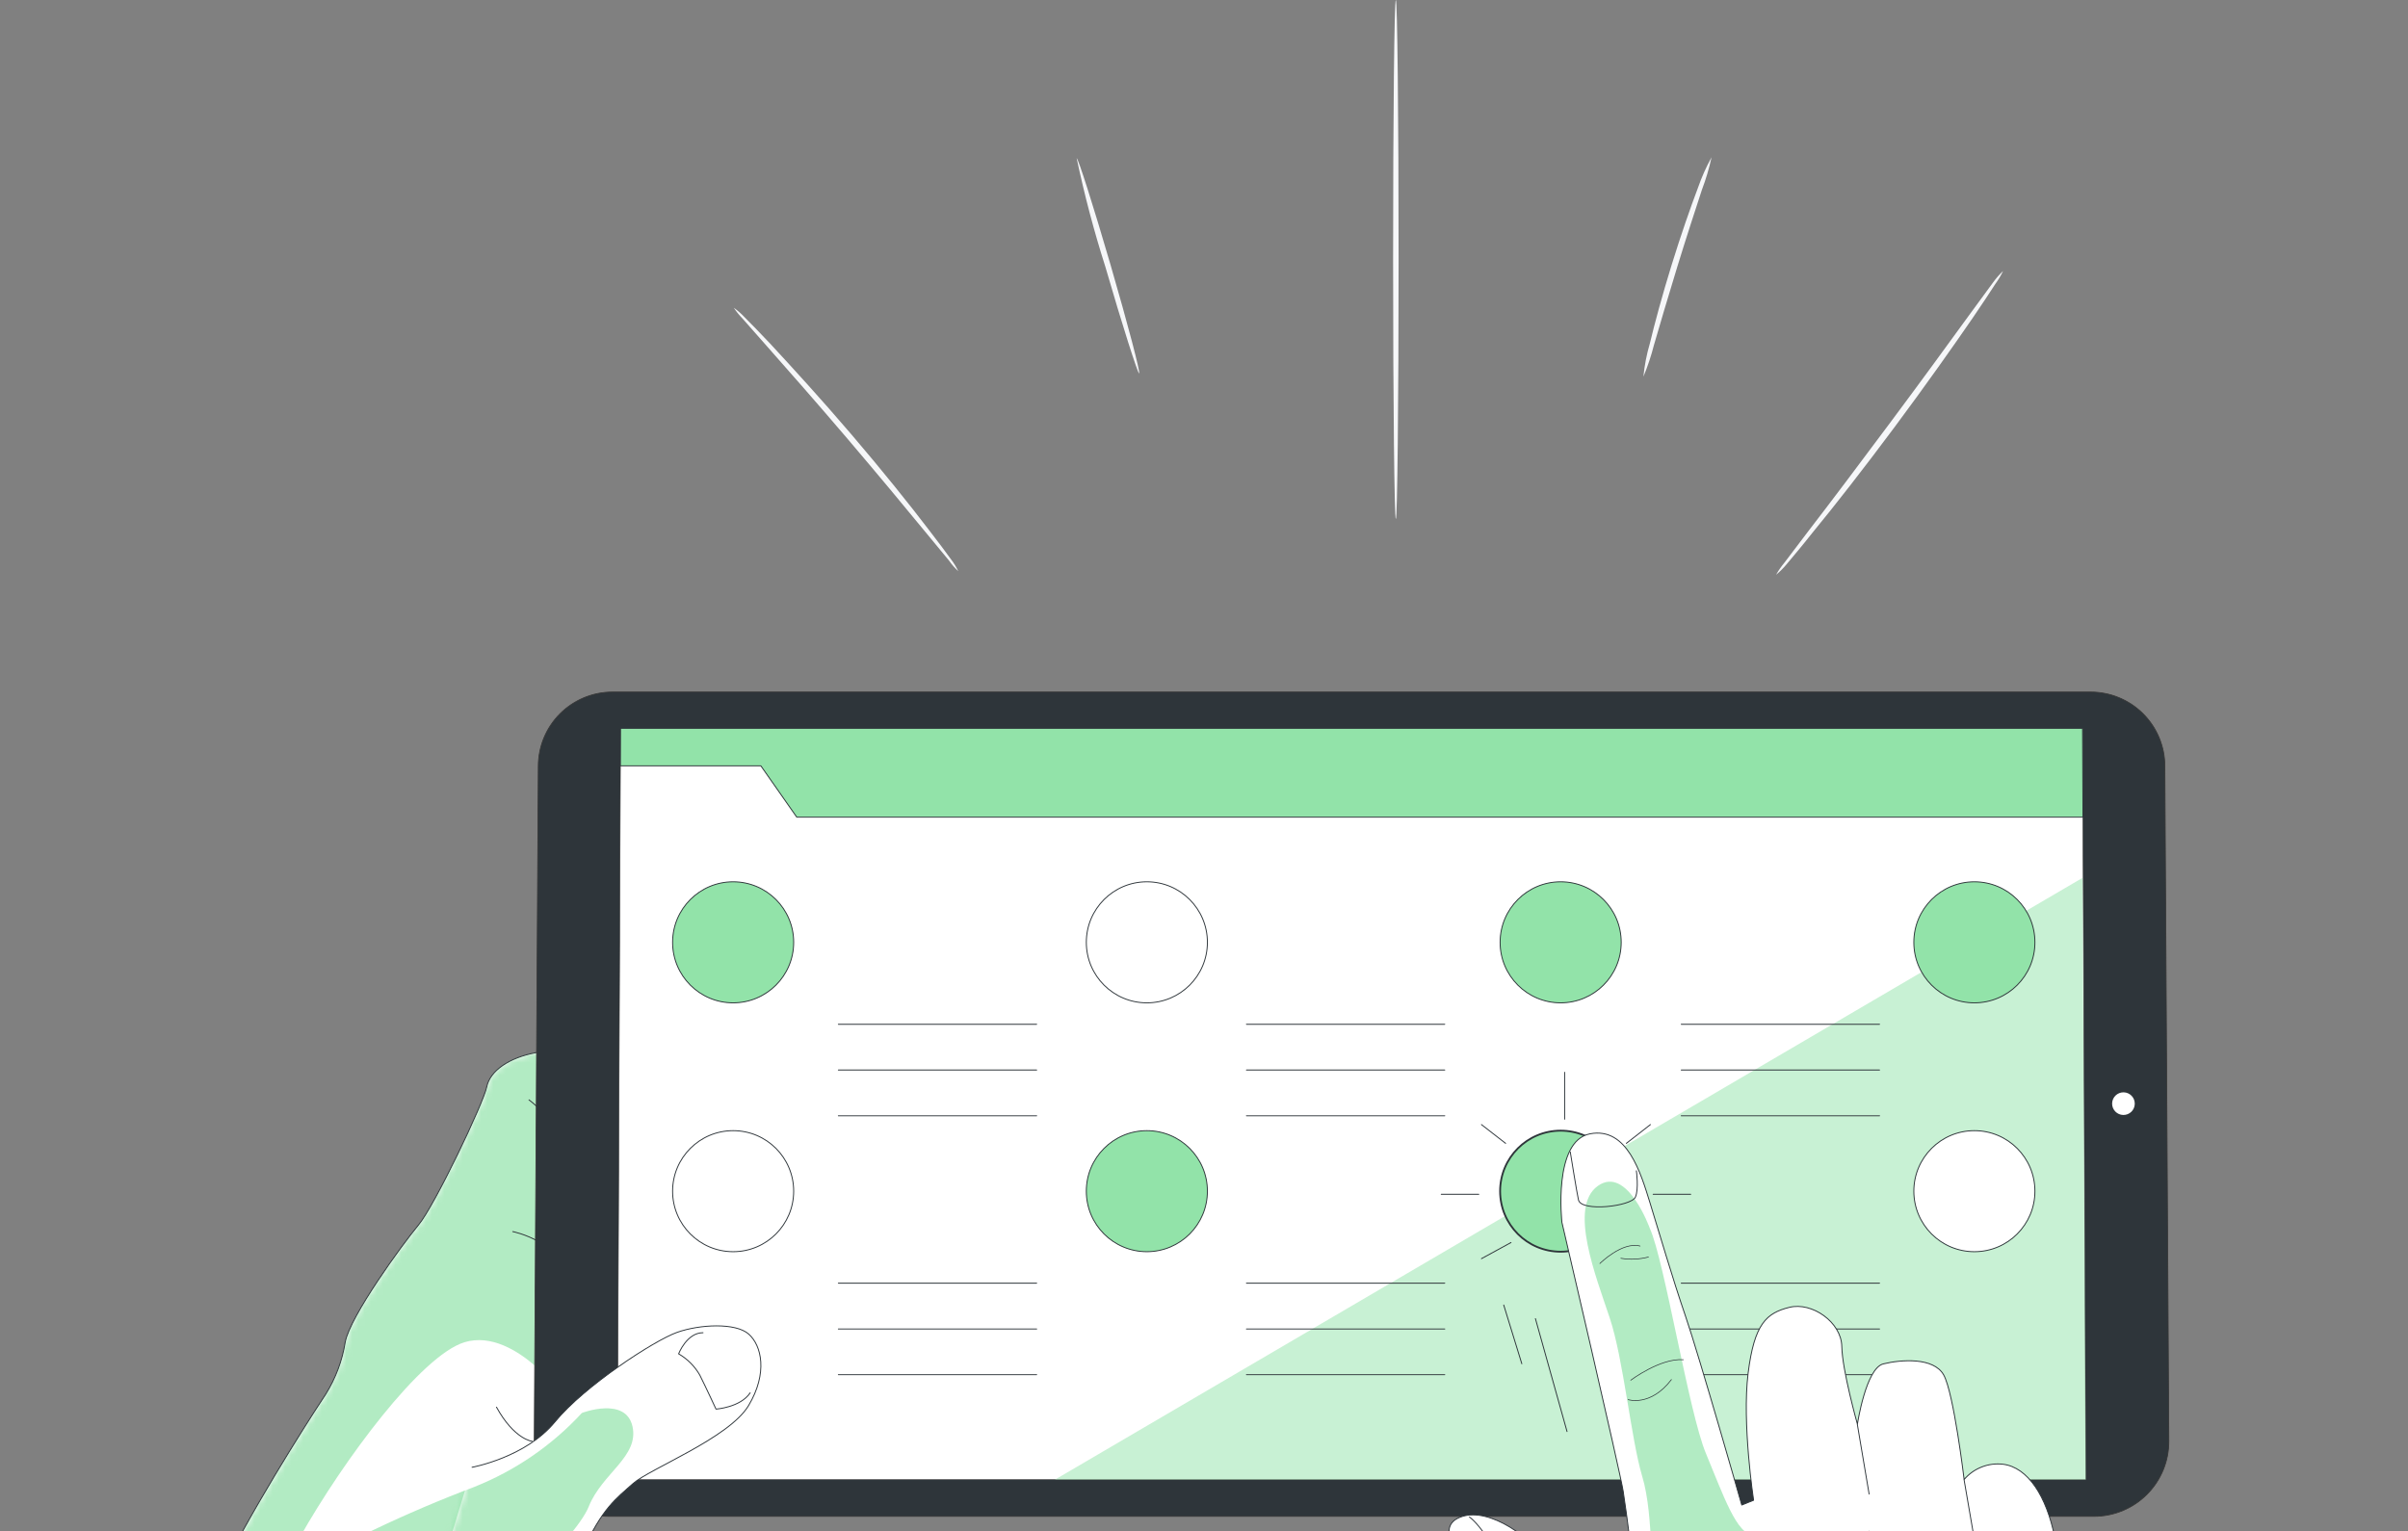 <svg width="393" height="250" viewBox="0 0 393 250" fill="none" xmlns="http://www.w3.org/2000/svg">
<rect x="0" y="0" width="393" height="250" fill="#808080" stroke="none"/>
<path d="M-4.675 395.498C-1.712 385.463 28.983 281.144 28.879 280.359C28.776 279.574 31.388 265.564 37.5 253.887C43.612 242.21 52.099 229.201 53.163 227.611C54.781 225.02 55.862 222.13 56.343 219.114C57.138 214.87 65.635 203.183 68.288 200.003C70.942 196.823 78.902 180.097 79.439 177.444C79.975 174.79 83.145 172.664 87.399 171.869C91.653 171.074 97.486 170.279 97.486 170.279C98.566 171.549 99.216 173.128 99.344 174.79C99.344 177.175 89.784 234.239 89.257 243.8C88.731 253.36 90.052 258.657 85.809 268.486C81.566 278.315 69.083 284.406 62.981 288.391C56.88 292.377 57.344 293.203 57.344 293.203C57.344 293.203 60.792 388.736 60.71 396.242" fill="white"/>
<mask id="mask0_929_450" style="mask-type:luminance" maskUnits="userSpaceOnUse" x="-5" y="170" width="105" height="227">
<path d="M-4.675 395.498C-1.712 385.463 28.983 281.144 28.879 280.359C28.776 279.574 31.388 265.564 37.5 253.887C43.612 242.21 52.099 229.201 53.163 227.611C54.781 225.02 55.862 222.13 56.343 219.114C57.138 214.87 65.635 203.183 68.288 200.003C70.942 196.823 78.902 180.097 79.439 177.444C79.975 174.79 83.145 172.664 87.399 171.869C91.653 171.074 97.486 170.279 97.486 170.279C98.566 171.549 99.216 173.128 99.344 174.79C99.344 177.175 89.784 234.239 89.257 243.8C88.731 253.36 90.052 258.657 85.809 268.486C81.566 278.315 69.083 284.406 62.981 288.391C56.88 292.377 57.344 293.203 57.344 293.203C57.344 293.203 60.792 388.736 60.71 396.242" fill="white"/>
</mask>
<g mask="url(#mask0_929_450)">
<g style="mix-blend-mode:multiply" opacity="0.7">
<path d="M103.226 232.876C102.122 227.931 94.967 230.677 94.967 230.677C90.094 235.965 84.096 240.089 77.415 242.747C66.232 246.975 55.425 252.139 45.109 258.182C46.286 255.817 47.567 253.432 48.95 250.955C56.084 238.338 68.701 221.333 75.794 219.134C80.172 217.792 84.539 220.569 87.265 222.923L87.574 171.817H87.399C83.145 172.612 79.965 174.739 79.439 177.392C78.912 180.046 70.942 196.761 68.288 199.951C65.635 203.142 57.138 214.819 56.343 219.062C55.862 222.079 54.781 224.968 53.163 227.559C52.13 229.149 43.602 242.148 37.5 253.835C31.398 265.523 28.776 279.512 28.879 280.307C28.952 280.885 17.14 323.67 9.634 350.597C15.829 338.414 25.462 318.704 31.316 304.136C33.618 303.909 38.078 297.673 41.775 292.593C46.163 286.564 52.739 284.912 65.913 275.042C79.088 265.171 93.883 251.45 96.082 245.968C98.281 240.485 104.321 237.811 103.226 232.876Z" fill="#92E3A9"/>
</g>
</g>
<path d="M-4.675 395.498C-1.712 385.463 28.983 281.144 28.879 280.359C28.776 279.574 31.388 265.564 37.5 253.887C43.612 242.21 52.099 229.201 53.163 227.611C54.781 225.02 55.862 222.13 56.343 219.114C57.138 214.87 65.635 203.183 68.288 200.003C70.942 196.823 78.902 180.097 79.439 177.444C79.975 174.79 83.145 172.664 87.399 171.869C91.653 171.074 97.486 170.279 97.486 170.279C98.566 171.549 99.216 173.128 99.344 174.79C99.344 177.175 89.784 234.239 89.257 243.8C88.731 253.36 90.052 258.657 85.809 268.486C81.566 278.315 69.083 284.406 62.981 288.391C56.88 292.377 57.344 293.203 57.344 293.203C57.344 293.203 60.792 388.736 60.71 396.242" stroke="#2E353A" stroke-width="0.15" stroke-linecap="round" stroke-linejoin="round"/>
<path d="M86.862 235.303C86.862 235.303 83.95 235.034 81.029 229.727" stroke="#2E353A" stroke-width="0.15" stroke-linecap="round" stroke-linejoin="round"/>
<path d="M83.682 201.066C83.682 201.066 91.942 202.656 92.974 209.553" stroke="#2E353A" stroke-width="0.15" stroke-linecap="round" stroke-linejoin="round"/>
<path d="M86.335 179.56C88.162 180.951 89.674 182.712 90.772 184.728C91.87 186.744 92.529 188.969 92.706 191.258" stroke="#2E353A" stroke-width="0.15" stroke-linecap="round" stroke-linejoin="round"/>
<path d="M353.968 235.323L353.318 125.088C353.315 121.875 352.037 118.795 349.764 116.524C347.491 114.253 344.41 112.977 341.197 112.977H99.964C96.752 112.977 93.671 114.253 91.4 116.524C89.129 118.796 87.853 121.876 87.853 125.088L87.192 235.323C87.191 236.93 87.507 238.522 88.121 240.007C88.735 241.492 89.636 242.841 90.773 243.977C91.909 245.114 93.258 246.015 94.743 246.629C96.228 247.244 97.82 247.559 99.427 247.558H341.734C343.341 247.559 344.932 247.244 346.417 246.629C347.902 246.015 349.252 245.114 350.388 243.977C351.524 242.841 352.426 241.492 353.04 240.007C353.654 238.522 353.97 236.93 353.968 235.323Z" fill="#2E353A" stroke="#363636" stroke-width="0.13" stroke-linecap="round" stroke-linejoin="round"/>
<path d="M340.412 241.57L339.886 118.904H101.275L100.759 241.57H340.412Z" fill="white" stroke="#363636" stroke-width="0.097" stroke-linecap="round" stroke-linejoin="round"/>
<path d="M339.886 118.904H101.275L101.254 125.026H124.175L130.039 133.41H339.948L339.886 118.904Z" fill="#92E3A9" stroke="#2E353A" stroke-width="0.15" stroke-linecap="round" stroke-linejoin="round"/>
<g style="mix-blend-mode:multiply" opacity="0.5">
<path d="M339.886 143.311L172.163 241.57H340.412L339.886 143.311Z" fill="#92E3A9"/>
</g>
<path d="M348.407 180.203C348.42 179.183 347.603 178.345 346.583 178.332C345.562 178.318 344.724 179.135 344.711 180.156C344.698 181.176 345.514 182.014 346.535 182.028C347.556 182.041 348.394 181.224 348.407 180.203Z" fill="white"/>
<path d="M119.653 163.722C125.11 163.722 129.533 159.299 129.533 153.842C129.533 148.385 125.11 143.961 119.653 143.961C114.196 143.961 109.772 148.385 109.772 153.842C109.772 159.299 114.196 163.722 119.653 163.722Z" fill="#92E3A9" stroke="#2E353A" stroke-width="0.15" stroke-linecap="round" stroke-linejoin="round"/>
<path d="M119.653 204.35C125.11 204.35 129.533 199.926 129.533 194.469C129.533 189.012 125.11 184.589 119.653 184.589C114.196 184.589 109.772 189.012 109.772 194.469C109.772 199.926 114.196 204.35 119.653 204.35Z" fill="white" stroke="#2E353A" stroke-width="0.15" stroke-linecap="round" stroke-linejoin="round"/>
<path d="M187.175 163.722C192.632 163.722 197.056 159.299 197.056 153.842C197.056 148.385 192.632 143.961 187.175 143.961C181.718 143.961 177.295 148.385 177.295 153.842C177.295 159.299 181.718 163.722 187.175 163.722Z" fill="white" stroke="#2E353A" stroke-width="0.15" stroke-linecap="round" stroke-linejoin="round"/>
<path d="M187.175 204.35C192.632 204.35 197.056 199.926 197.056 194.469C197.056 189.012 192.632 184.589 187.175 184.589C181.718 184.589 177.295 189.012 177.295 194.469C177.295 199.926 181.718 204.35 187.175 204.35Z" fill="#92E3A9" stroke="#2E353A" stroke-width="0.15" stroke-linecap="round" stroke-linejoin="round"/>
<path d="M254.708 163.722C260.165 163.722 264.589 159.299 264.589 153.842C264.589 148.385 260.165 143.961 254.708 143.961C249.251 143.961 244.828 148.385 244.828 153.842C244.828 159.299 249.251 163.722 254.708 163.722Z" fill="#92E3A9" stroke="#2E353A" stroke-width="0.15" stroke-linecap="round" stroke-linejoin="round"/>
<path d="M254.708 204.35C260.165 204.35 264.589 199.926 264.589 194.469C264.589 189.012 260.165 184.589 254.708 184.589C249.251 184.589 244.828 189.012 244.828 194.469C244.828 199.926 249.251 204.35 254.708 204.35Z" fill="#92E3A9" stroke="#2E353A" stroke-width="0.299" stroke-linecap="round" stroke-linejoin="round"/>
<path d="M322.231 163.722C327.688 163.722 332.111 159.299 332.111 153.842C332.111 148.385 327.688 143.961 322.231 143.961C316.774 143.961 312.35 148.385 312.35 153.842C312.35 159.299 316.774 163.722 322.231 163.722Z" fill="#92E3A9" stroke="#2E353A" stroke-width="0.15" stroke-linecap="round" stroke-linejoin="round"/>
<path d="M322.231 204.35C327.688 204.35 332.111 199.926 332.111 194.469C332.111 189.012 327.688 184.589 322.231 184.589C316.774 184.589 312.35 189.012 312.35 194.469C312.35 199.926 316.774 204.35 322.231 204.35Z" fill="white" stroke="#2E353A" stroke-width="0.15" stroke-linecap="round" stroke-linejoin="round"/>
<path d="M136.823 167.223H169.19" stroke="#2E353A" stroke-width="0.15" stroke-linecap="round" stroke-linejoin="round"/>
<path d="M136.823 174.687H169.19" stroke="#2E353A" stroke-width="0.15" stroke-linecap="round" stroke-linejoin="round"/>
<path d="M136.823 182.162H169.19" stroke="#2E353A" stroke-width="0.15" stroke-linecap="round" stroke-linejoin="round"/>
<path d="M203.426 167.223H235.794" stroke="#2E353A" stroke-width="0.15" stroke-linecap="round" stroke-linejoin="round"/>
<path d="M203.426 174.687H235.794" stroke="#2E353A" stroke-width="0.15" stroke-linecap="round" stroke-linejoin="round"/>
<path d="M203.426 182.162H235.794" stroke="#2E353A" stroke-width="0.15" stroke-linecap="round" stroke-linejoin="round"/>
<path d="M274.387 167.223H306.754" stroke="#2E353A" stroke-width="0.15" stroke-linecap="round" stroke-linejoin="round"/>
<path d="M274.387 174.687H306.754" stroke="#2E353A" stroke-width="0.15" stroke-linecap="round" stroke-linejoin="round"/>
<path d="M274.387 182.162H306.754" stroke="#2E353A" stroke-width="0.15" stroke-linecap="round" stroke-linejoin="round"/>
<path d="M136.823 209.491H169.19" stroke="#2E353A" stroke-width="0.15" stroke-linecap="round" stroke-linejoin="round"/>
<path d="M136.823 216.966H169.19" stroke="#2E353A" stroke-width="0.15" stroke-linecap="round" stroke-linejoin="round"/>
<path d="M136.823 224.431H169.19" stroke="#2E353A" stroke-width="0.15" stroke-linecap="round" stroke-linejoin="round"/>
<path d="M203.426 209.491H235.794" stroke="#2E353A" stroke-width="0.15" stroke-linecap="round" stroke-linejoin="round"/>
<path d="M203.426 216.966H235.794" stroke="#2E353A" stroke-width="0.15" stroke-linecap="round" stroke-linejoin="round"/>
<path d="M203.426 224.431H235.794" stroke="#2E353A" stroke-width="0.15" stroke-linecap="round" stroke-linejoin="round"/>
<path d="M274.387 209.491H306.754" stroke="#2E353A" stroke-width="0.15" stroke-linecap="round" stroke-linejoin="round"/>
<path d="M274.387 216.966H306.754" stroke="#2E353A" stroke-width="0.15" stroke-linecap="round" stroke-linejoin="round"/>
<path d="M274.387 224.431H306.754" stroke="#2E353A" stroke-width="0.15" stroke-linecap="round" stroke-linejoin="round"/>
<path d="M235.216 194.975H241.348" stroke="#2E353A" stroke-width="0.15" stroke-linecap="round" stroke-linejoin="round"/>
<path d="M255.359 182.72V175.059" stroke="#2E353A" stroke-width="0.15" stroke-linecap="round" stroke-linejoin="round"/>
<path d="M241.782 183.597L245.726 186.664" stroke="#2E353A" stroke-width="0.15" stroke-linecap="round" stroke-linejoin="round"/>
<path d="M246.604 202.853L241.782 205.485" stroke="#2E353A" stroke-width="0.15" stroke-linecap="round" stroke-linejoin="round"/>
<path d="M275.936 194.975H269.803" stroke="#2E353A" stroke-width="0.15" stroke-linecap="round" stroke-linejoin="round"/>
<path d="M269.359 183.597L265.425 186.664" stroke="#2E353A" stroke-width="0.15" stroke-linecap="round" stroke-linejoin="round"/>
<path d="M250.589 215.273L255.751 233.713" stroke="#2E353A" stroke-width="0.15" stroke-linecap="round" stroke-linejoin="round"/>
<path d="M245.416 213.053L248.369 222.645" stroke="#2E353A" stroke-width="0.15" stroke-linecap="round" stroke-linejoin="round"/>
<path d="M372.646 388.664C372.646 388.664 348.125 343.442 344.635 335.513C341.145 327.583 338.513 315.091 337.656 311.663C336.416 307.641 336.302 303.356 337.325 299.274C338.616 293.492 337.852 276.993 338.43 273.204C339.008 269.415 336.664 257.562 335.333 250.924C334.001 244.285 330.986 239.567 326.918 239.05C325.735 238.909 324.535 239.062 323.426 239.496C322.316 239.93 321.331 240.632 320.558 241.539C320.558 241.539 318.865 227.404 317.223 224.472C315.582 221.54 310.234 221.963 307.374 222.665C304.514 223.367 303.141 232.515 303.141 232.515C303.141 232.515 300.663 223.729 300.591 219.805C300.518 215.882 295.748 212.506 292.031 213.435C288.315 214.364 286.312 216.068 285.3 224.204C284.288 232.339 286.198 244.925 286.198 244.925L284.267 245.71C284.267 245.71 277.309 221.344 275.099 214.912C272.89 208.479 270.763 201.118 269.276 196.327C267.789 191.537 265.58 183.938 259.499 185.105C253.418 186.271 254.915 199.559 254.915 199.559C254.915 199.559 264.424 240.279 264.919 243.49C265.415 246.701 266.984 257.851 266.674 261.568C266.365 265.285 266.375 274.99 266.375 274.99L257.32 264.191C256.205 261.269 254.797 258.467 253.118 255.828C250.021 250.831 243.134 246.174 238.664 247.568C234.193 248.962 237.724 253.567 239.572 256.138C241.421 258.708 242.918 265.925 242.918 269.559C242.918 273.194 246.015 275.754 249.752 282.424C253.49 289.093 272.25 312.138 275.089 316.288C277.191 319.077 279.836 321.413 282.863 323.154C282.863 323.154 293.704 332.601 298.763 344.392C303.822 356.182 319.34 390.037 319.34 390.037" fill="white"/>
<mask id="mask1_929_450" style="mask-type:luminance" maskUnits="userSpaceOnUse" x="236" y="184" width="137" height="207">
<path d="M372.646 388.664C372.646 388.664 348.125 343.442 344.635 335.513C341.145 327.583 338.513 315.091 337.656 311.663C336.416 307.641 336.302 303.356 337.325 299.274C338.616 293.492 337.852 276.993 338.43 273.204C339.008 269.415 336.664 257.562 335.333 250.924C334.001 244.285 330.986 239.567 326.918 239.05C325.735 238.909 324.535 239.062 323.426 239.496C322.316 239.93 321.331 240.632 320.558 241.539C320.558 241.539 318.865 227.404 317.223 224.472C315.582 221.54 310.234 221.963 307.374 222.665C304.514 223.367 303.141 232.515 303.141 232.515C303.141 232.515 300.663 223.729 300.591 219.805C300.518 215.882 295.748 212.506 292.031 213.435C288.315 214.364 286.312 216.068 285.3 224.204C284.288 232.339 286.198 244.925 286.198 244.925L284.267 245.71C284.267 245.71 277.309 221.344 275.099 214.912C272.89 208.479 270.763 201.118 269.276 196.327C267.789 191.537 265.58 183.938 259.499 185.105C253.418 186.271 254.915 199.559 254.915 199.559C254.915 199.559 264.424 240.279 264.919 243.49C265.415 246.701 266.984 257.851 266.674 261.568C266.365 265.285 266.375 274.99 266.375 274.99L257.32 264.191C256.205 261.269 254.797 258.467 253.118 255.828C250.021 250.831 243.134 246.174 238.664 247.568C234.193 248.962 237.724 253.567 239.572 256.138C241.421 258.708 242.918 265.925 242.918 269.559C242.918 273.194 246.015 275.754 249.752 282.424C253.49 289.093 272.25 312.138 275.089 316.288C277.191 319.077 279.836 321.413 282.863 323.154C282.863 323.154 293.704 332.601 298.763 344.392C303.822 356.182 319.34 390.037 319.34 390.037" fill="white"/>
</mask>
<g mask="url(#mask1_929_450)">
<g style="mix-blend-mode:multiply" opacity="0.7">
<path d="M335.518 377.905C340.588 373.259 341.847 335.73 341.207 321.76C341.207 321.647 341.207 321.513 341.207 321.389C339.401 316.722 337.996 312.933 337.676 311.663C336.437 307.641 336.323 303.356 337.346 299.274C338.636 293.492 337.872 276.993 338.451 273.204C338.791 270.964 338.1 265.863 337.212 260.701C333.536 260.381 326.805 263.695 326.805 263.695C326.805 263.695 321.498 255.972 318.039 255.704C314.58 255.436 308.582 260.866 308.582 260.866C308.582 260.866 305.144 249.282 298.082 250.469C291.02 251.657 289.037 250.469 286.25 250.593C283.462 250.717 281.201 243.934 278.413 237.275C275.626 230.615 271.63 205.712 269.266 200.55C269.266 200.55 265.559 190.164 260.758 193.622C255.957 197.081 260.469 208.387 262.72 215.17C264.971 221.953 266.179 234.838 268.006 240.981C270.071 247.826 269.039 257.996 270.928 265.45C272.817 272.905 277.67 275.321 274.996 285.067C272.322 294.813 266.478 291.706 259.963 285.976C253.449 280.245 250.227 267.123 246.542 268.424C245.264 268.747 244.03 269.222 242.866 269.838C242.949 273.411 245.963 276.033 249.701 282.558C253.438 289.083 272.25 312.138 275.089 316.288C277.191 319.077 279.836 321.413 282.863 323.154C282.863 323.154 293.704 332.601 298.763 344.392C299.672 346.508 301.117 349.637 302.893 353.354C304.958 355.005 300.58 347.159 301.654 348.46C308.809 356.854 330.459 382.562 335.518 377.905Z" fill="#92E3A9"/>
</g>
</g>
<path d="M372.646 388.664C372.646 388.664 348.125 343.442 344.635 335.513C341.145 327.583 338.513 315.091 337.656 311.663C336.416 307.641 336.302 303.356 337.325 299.274C338.616 293.492 337.852 276.993 338.43 273.204C339.008 269.415 336.664 257.562 335.333 250.924C334.001 244.285 330.986 239.567 326.918 239.05C325.735 238.909 324.535 239.062 323.426 239.496C322.316 239.93 321.331 240.632 320.558 241.539C320.558 241.539 318.865 227.404 317.223 224.472C315.582 221.54 310.234 221.963 307.374 222.665C304.514 223.367 303.141 232.515 303.141 232.515C303.141 232.515 300.663 223.729 300.591 219.805C300.518 215.882 295.748 212.506 292.031 213.435C288.315 214.364 286.312 216.068 285.3 224.204C284.288 232.339 286.198 244.925 286.198 244.925L284.267 245.71C284.267 245.71 277.309 221.344 275.099 214.912C272.89 208.479 270.763 201.118 269.276 196.327C267.789 191.537 265.58 183.938 259.499 185.105C253.418 186.271 254.915 199.559 254.915 199.559C254.915 199.559 264.424 240.279 264.919 243.49C265.415 246.701 266.984 257.851 266.674 261.568C266.365 265.285 266.375 274.99 266.375 274.99L257.32 264.191C256.205 261.269 254.797 258.467 253.118 255.828C250.021 250.831 243.134 246.174 238.664 247.568C234.193 248.962 237.724 253.567 239.572 256.138C241.421 258.708 242.918 265.925 242.918 269.559C242.918 273.194 246.015 275.754 249.752 282.424C253.49 289.093 272.25 312.138 275.089 316.288C277.191 319.077 279.836 321.413 282.863 323.154C282.863 323.154 293.704 332.601 298.763 344.392C303.822 356.182 319.34 390.037 319.34 390.037" stroke="#2E353A" stroke-width="0.15" stroke-linecap="round" stroke-linejoin="round"/>
<path d="M256.278 188.058C256.278 188.058 257.403 195.037 257.62 195.915C258.105 197.887 266.262 196.947 266.912 195.429C267.49 194.077 267.067 191.145 267.067 191.145" stroke="#2E353A" stroke-width="0.15" stroke-linecap="round" stroke-linejoin="round"/>
<path d="M242.308 256.458C242.987 255.768 243.407 254.867 243.499 253.904C243.591 252.942 243.35 251.977 242.814 251.172C240.894 248.312 239.82 247.672 239.82 247.672" stroke="#2E353A" stroke-width="0.15" stroke-linecap="round" stroke-linejoin="round"/>
<path d="M265.714 228.499C265.714 228.499 269.359 229.717 272.787 225.226" stroke="#2E353A" stroke-width="0.112" stroke-linecap="round" stroke-linejoin="round"/>
<path d="M266.148 225.329C266.148 225.329 271.011 221.685 274.728 221.984" stroke="#2E353A" stroke-width="0.112" stroke-linecap="round" stroke-linejoin="round"/>
<path d="M261.109 206.28C261.109 206.28 264.754 202.646 267.676 203.431" stroke="#2E353A" stroke-width="0.112" stroke-linecap="round" stroke-linejoin="round"/>
<path d="M264.537 205.423C266.035 205.675 267.57 205.605 269.039 205.217" stroke="#2E353A" stroke-width="0.112" stroke-linecap="round" stroke-linejoin="round"/>
<path d="M303.13 232.546L305.051 243.913" stroke="#2E353A" stroke-width="0.15" stroke-linecap="round" stroke-linejoin="round"/>
<path d="M320.548 241.57L322.603 253.505" stroke="#2E353A" stroke-width="0.15" stroke-linecap="round" stroke-linejoin="round"/>
<path d="M305.061 249.964C305.061 249.964 307.178 255.57 306.661 259.256" stroke="#2E353A" stroke-width="0.112" stroke-linecap="round" stroke-linejoin="round"/>
<path d="M77.043 239.546C77.043 239.546 85.809 237.956 90.579 232.123C95.349 226.289 106.768 218.845 110.485 217.524C114.201 216.202 120.045 215.923 122.172 217.782C124.299 219.64 125.352 224.152 122.172 229.469C118.992 234.786 106.024 239.783 103.319 242.199C100.614 244.615 98.281 246.185 95.06 253.35C91.924 260.291 87.41 266.522 81.793 271.666C76.744 276.177 67.462 283.88 62.682 286.791" fill="white"/>
<mask id="mask2_929_450" style="mask-type:luminance" maskUnits="userSpaceOnUse" x="62" y="216" width="63" height="71">
<path d="M77.043 239.546C77.043 239.546 85.809 237.956 90.579 232.123C95.349 226.289 106.768 218.845 110.485 217.524C114.201 216.202 120.045 215.923 122.172 217.782C124.299 219.64 125.352 224.152 122.172 229.469C118.992 234.786 106.024 239.783 103.319 242.199C100.614 244.615 98.281 246.185 95.06 253.35C91.924 260.291 87.41 266.522 81.793 271.666C76.744 276.177 67.462 283.88 62.682 286.791" fill="white"/>
</mask>
<g mask="url(#mask2_929_450)">
<g style="mix-blend-mode:multiply" opacity="0.7">
<path d="M103.226 232.876C102.122 227.931 94.967 230.677 94.967 230.677C90.094 235.965 84.096 240.089 77.415 242.747C66.232 246.975 55.425 252.139 45.11 258.182C46.287 255.817 47.567 253.432 48.95 250.955C56.085 238.338 68.701 221.333 75.794 219.134C80.172 217.792 84.539 220.569 87.265 222.923L87.574 171.817H87.399C83.145 172.612 79.965 174.739 79.439 177.392C78.912 180.046 70.942 196.761 68.288 199.951C65.635 203.142 57.138 214.819 56.343 219.062C55.862 222.079 54.781 224.968 53.163 227.559C52.13 229.149 43.602 242.148 37.5 253.835C31.399 265.523 28.776 279.512 28.879 280.307C28.952 280.885 17.14 323.67 9.634 350.597C15.829 338.414 25.462 318.704 31.316 304.136C33.618 303.909 38.078 297.673 41.775 292.593C46.163 286.564 52.739 284.912 65.913 275.042C79.088 265.171 93.883 251.45 96.082 245.968C98.281 240.485 104.321 237.811 103.226 232.876Z" fill="#92E3A9"/>
</g>
</g>
<path d="M77.043 239.546C77.043 239.546 85.809 237.956 90.579 232.123C95.349 226.289 106.768 218.845 110.485 217.524C114.201 216.202 120.045 215.923 122.172 217.782C124.299 219.64 125.352 224.152 122.172 229.469C118.992 234.786 106.024 239.783 103.319 242.199C100.614 244.615 98.281 246.185 95.06 253.35C91.924 260.291 87.411 266.522 81.793 271.666C76.744 276.177 67.462 283.88 62.682 286.791" stroke="#2E353A" stroke-width="0.15" stroke-linecap="round" stroke-linejoin="round"/>
<path d="M122.43 227.394C120.84 229.779 116.855 230.048 116.855 230.048C116.855 230.048 115.265 226.599 114.201 224.472C113.373 223.041 112.184 221.852 110.753 221.024C110.753 221.024 112.085 217.575 114.738 217.575" stroke="#2E353A" stroke-width="0.15" stroke-linecap="round" stroke-linejoin="round"/>
<path d="M156.396 93.254C155.834 92.737 155.33 92.158 154.895 91.529L151.049 86.872C147.806 82.922 143.303 77.488 138.249 71.554C133.195 65.62 128.537 60.341 125.156 56.512L121.154 51.975C120.637 51.444 120.169 50.866 119.757 50.25C120.383 50.688 120.961 51.191 121.482 51.751C122.5 52.751 123.931 54.252 125.691 56.098C129.141 59.824 133.936 65.05 139.008 70.984C144.08 76.918 148.496 82.439 151.601 86.51C153.17 88.545 154.412 90.201 155.24 91.357C155.69 91.948 156.077 92.584 156.396 93.254Z" fill="#F6F7F9"/>
<path d="M227.812 0C228.053 0 228.26 18.975 228.26 42.366C228.26 65.758 228.053 84.75 227.812 84.75C227.57 84.75 227.363 65.775 227.363 42.366C227.363 18.958 227.553 0 227.812 0Z" fill="#F6F7F9"/>
<path d="M326.914 44.247C326.559 44.985 326.137 45.689 325.655 46.351C324.81 47.679 323.55 49.56 321.981 51.871C318.807 56.494 314.339 62.825 309.233 69.691C304.127 76.556 299.348 82.663 295.829 86.941C294.104 89.132 292.621 90.874 291.586 92.116C291.067 92.745 290.49 93.322 289.861 93.841C290.266 93.128 290.734 92.453 291.258 91.823L295.26 86.544C298.71 82.076 303.333 75.918 308.439 69.07C313.545 62.221 318.099 55.959 321.394 51.423L325.31 46.075C325.785 45.416 326.322 44.803 326.914 44.247Z" fill="#F6F7F9"/>
<path d="M185.911 60.962C185.687 60.962 183.203 53.217 180.391 43.522C178.539 37.704 176.979 31.797 175.717 25.823C175.958 25.823 178.425 33.552 181.254 43.263C184.083 52.975 186.153 60.893 185.911 60.962Z" fill="#F6F7F9"/>
<path d="M279.338 25.668C278.948 27.47 278.424 29.24 277.769 30.964C276.716 34.19 275.25 38.64 273.732 43.591C272.214 48.542 270.886 53.061 269.937 56.322C269.489 58.086 268.912 59.816 268.212 61.497C268.392 59.662 268.745 57.849 269.264 56.08C270.058 52.768 271.283 48.231 272.818 43.263C274.353 38.295 275.906 33.862 277.113 30.671C277.711 28.943 278.456 27.269 279.338 25.668Z" fill="#F6F7F9"/>
</svg>
